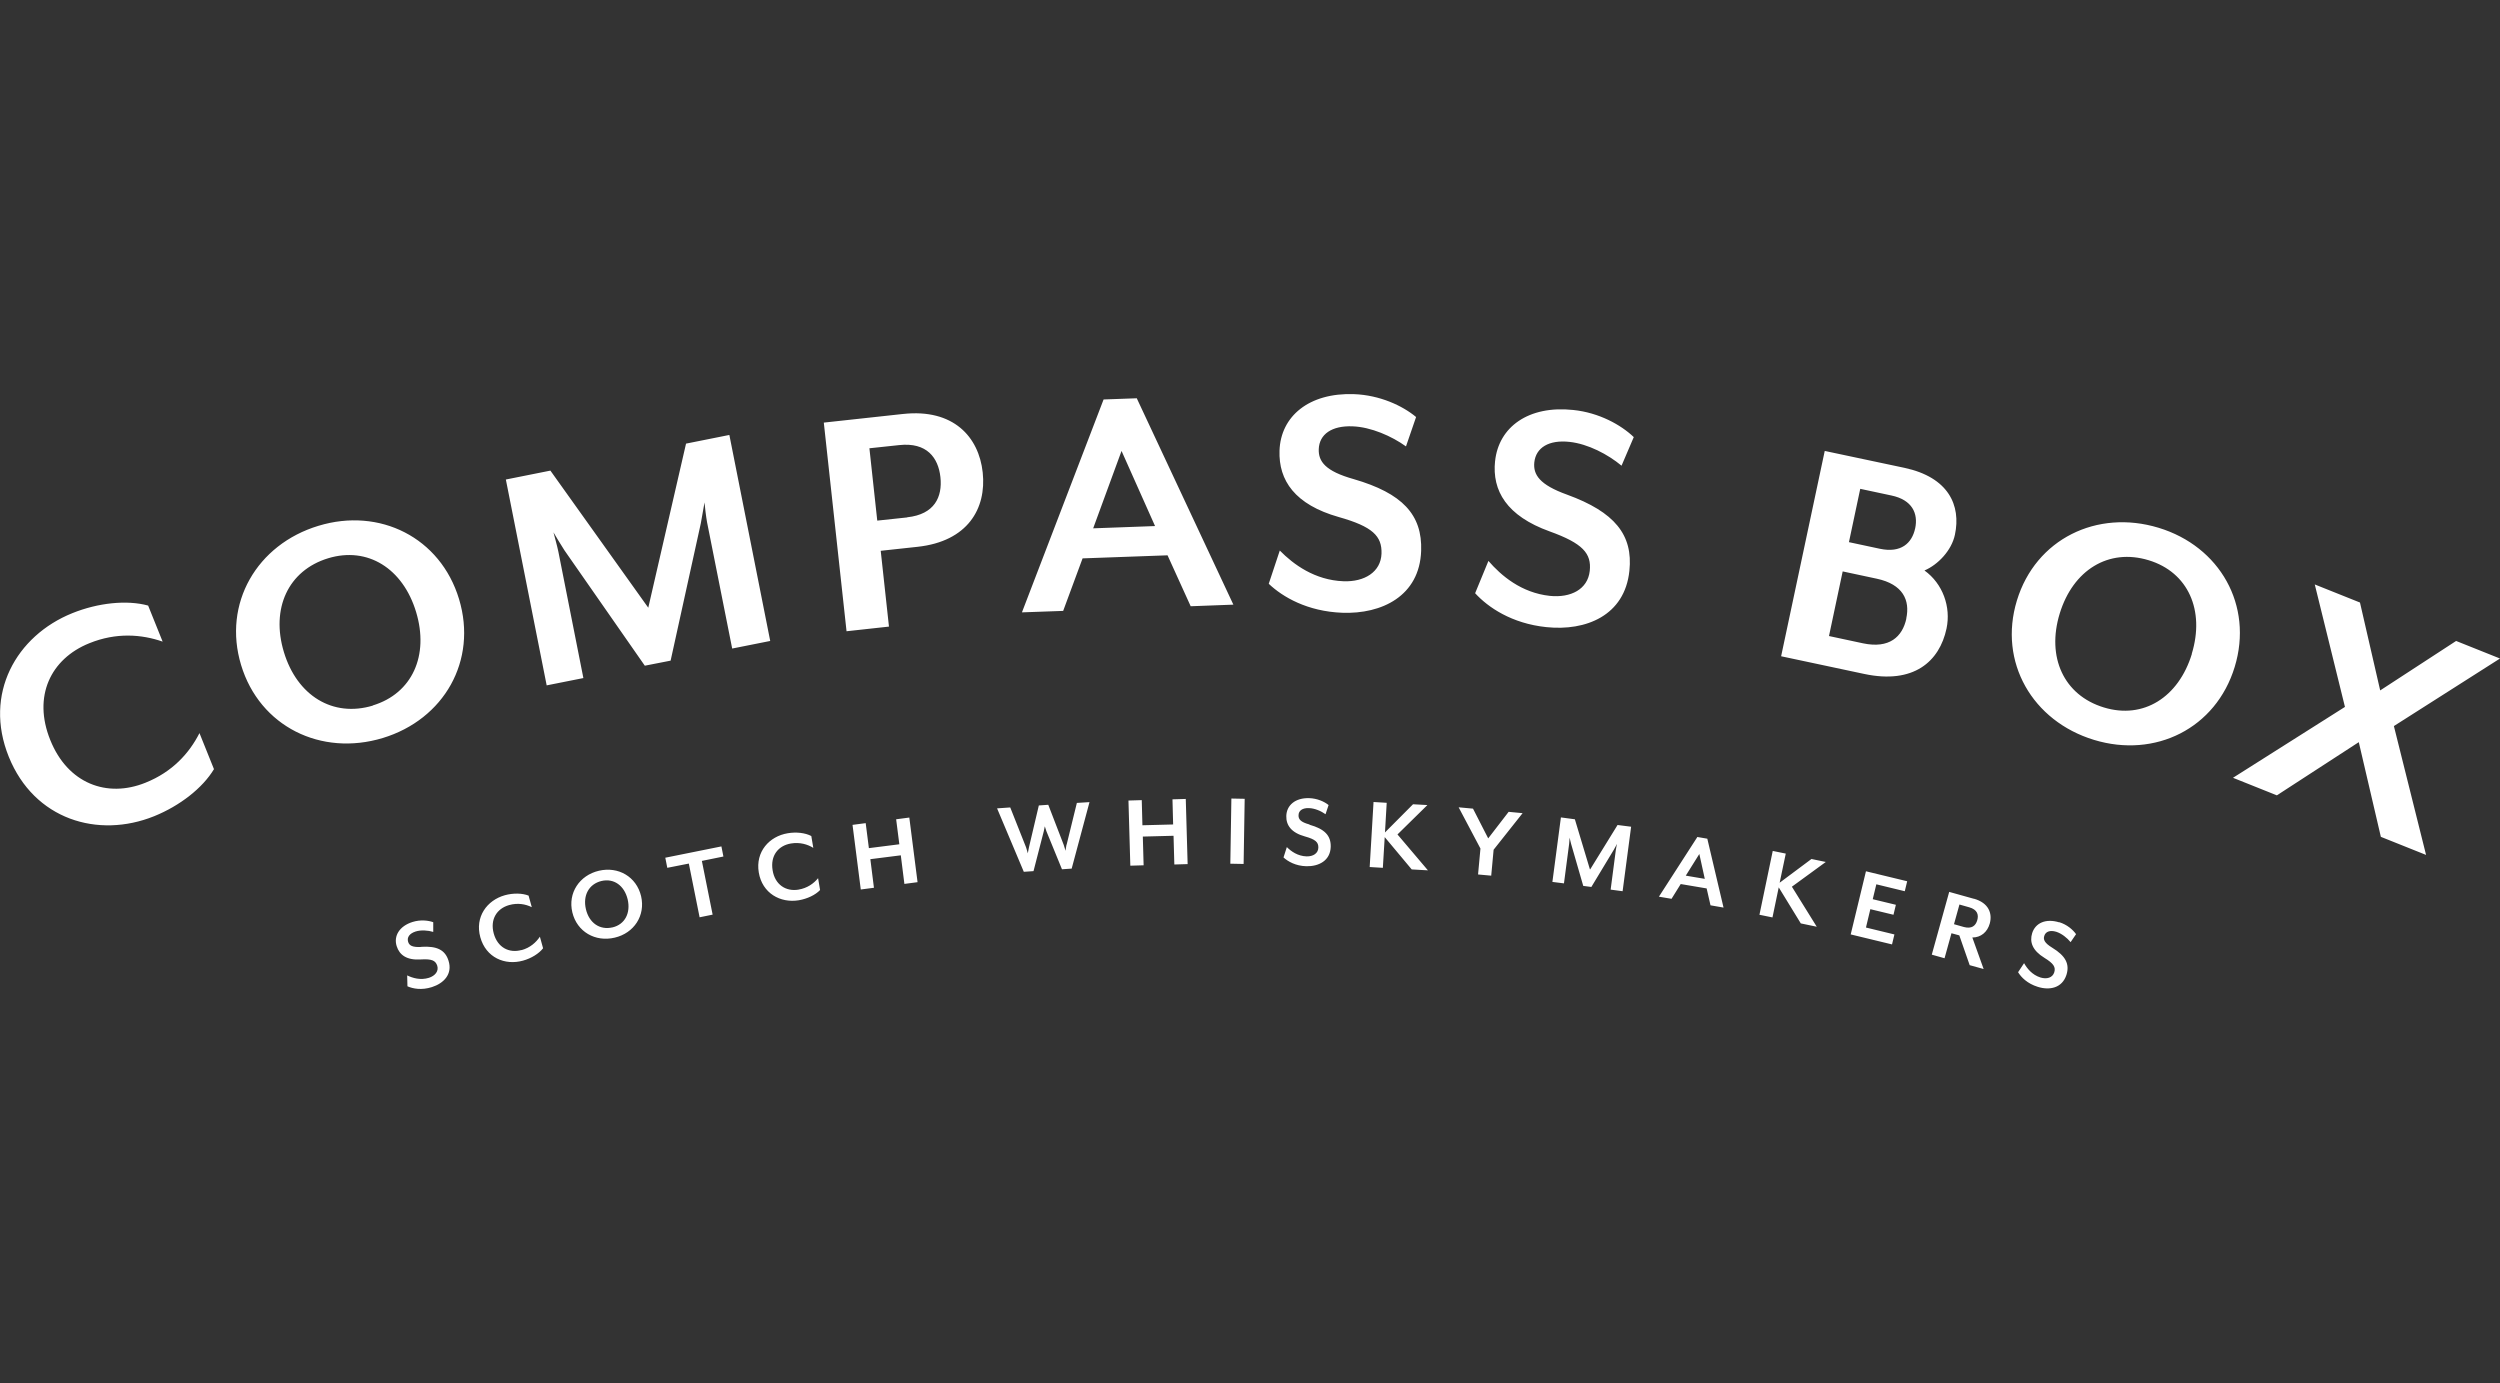 <svg viewBox="0 0 188 104" xmlns="http://www.w3.org/2000/svg" id="GR">
  <rect x="0" y="0" width="188" height="104" fill="#333333" stroke="none"/>
  <defs>
    <style>
      .cls-1 {
        fill: #fff;
      }
    </style>
  </defs>
  <path d="M39.22,71.44c-.94.26-1.8-.19-2.09-1.24-.29-1.06.23-1.88,1.16-2.14.65-.18,1.23-.07,1.7.16l-.24-.87c-.48-.19-1.16-.2-1.78-.03-1.36.38-2.27,1.64-1.85,3.16.42,1.53,1.85,2.14,3.21,1.76.62-.17,1.2-.53,1.51-.93l-.24-.87c-.29.43-.73.83-1.38,1.01ZM92.52,64.95l1,.02.08-4.9-1-.02-.08,4.9ZM60.05,66.9c-.96.16-1.78-.38-1.95-1.46-.18-1.09.42-1.85,1.38-2.01.67-.11,1.24.06,1.68.33l-.15-.89c-.45-.24-1.13-.32-1.77-.21-1.39.23-2.44,1.39-2.18,2.95.26,1.56,1.62,2.32,3.01,2.09.64-.11,1.25-.4,1.6-.77l-.15-.89c-.33.4-.81.75-1.48.86ZM88.17,60.11l.05,1.89-2.31.06-.05-1.89-1,.03.14,4.9,1-.03-.06-2.16,2.31-.06.06,2.16,1-.03-.14-4.9-1,.03ZM98.47,62c-.67-.18-.83-.4-.82-.69,0-.35.3-.56.78-.54.43.01.92.22,1.25.46l.23-.69c-.32-.26-.85-.5-1.46-.52-1.05-.03-1.7.54-1.72,1.34-.02.7.38,1.26,1.4,1.54.79.22,1.02.43,1.01.84-.01.43-.39.67-.88.66-.67-.02-1.17-.38-1.49-.7l-.25.78c.33.3.91.64,1.72.66.92.02,1.8-.41,1.83-1.46.02-.85-.46-1.34-1.59-1.66ZM45.04,65.48c-1.46.34-2.35,1.67-2,3.13.35,1.46,1.73,2.25,3.19,1.9,1.45-.34,2.32-1.66,1.98-3.12-.35-1.46-1.71-2.25-3.17-1.91ZM46.05,69.74c-.95.22-1.75-.34-1.99-1.37-.24-1.03.22-1.89,1.17-2.12.94-.22,1.72.35,1.97,1.38.24,1.03-.21,1.89-1.14,2.11ZM80.2,63.52c-.03.12-.07.46-.07.46,0,0-.1-.34-.14-.45l-1.16-3.01-.71.05-.74,3.14-.09.46s-.09-.35-.13-.45l-1.19-3-.99.07,2.01,4.77.73-.05.77-2.99c.03-.1.07-.37.08-.38,0,.02.08.27.12.37l1.17,2.86.73-.05,1.34-5-.95.06-.77,3.14ZM67.39,61.61l.24,1.88-2.29.29-.24-1.88-.99.13.62,4.86.99-.13-.27-2.15,2.29-.29.27,2.15.99-.13-.62-4.86-.99.13ZM54.25,63.65l-4.22.85.15.76,1.62-.32.81,4.04.98-.2-.81-4.04,1.62-.33-.15-.76ZM139.18,70.27l3.1.75.18-.75-2.14-.52.33-1.38,1.74.42.18-.75-1.74-.42.27-1.12,2.14.52.18-.75-3.1-.75-1.15,4.76ZM31.69,71.21c-.69.04-.92-.11-1-.39-.1-.33.1-.62.56-.77.41-.13.94-.09,1.33.03v-.73c-.39-.14-.97-.2-1.55-.02-1,.31-1.44,1.06-1.2,1.82.21.67.76,1.07,1.82,1,.82-.05,1.1.08,1.23.47.13.41-.16.76-.62.91-.64.2-1.23.02-1.64-.18l.02.82c.41.18,1.06.31,1.84.06.88-.28,1.57-.97,1.25-1.98-.25-.81-.86-1.12-2.04-1.05ZM148.44,67.59l-1.86-.52-1.31,4.72.96.27.52-1.88.59.16.78,2.24,1.05.29-.85-2.37c.65,0,1.13-.41,1.31-1.05.21-.76-.08-1.56-1.2-1.87ZM148.69,69.2c-.12.42-.42.67-1.01.51l-.74-.21.41-1.48.74.21c.6.17.72.55.6.97ZM154.85,69.36c-1.01-.31-1.79.05-2.03.81-.21.67.02,1.31.92,1.86.7.43.86.7.74,1.09-.13.41-.56.53-1.03.39-.64-.2-1.02-.69-1.24-1.08l-.45.68c.23.38.7.86,1.48,1.1.88.28,1.84.1,2.16-.91.25-.81-.07-1.42-1.07-2.03-.59-.36-.69-.62-.6-.89.1-.33.44-.45.9-.31.41.13.82.46,1.08.78l.41-.6c-.24-.34-.68-.72-1.26-.9ZM136.23,64.59l-2.4,1.79.46-2.19-.98-.2-1,4.8.98.2.47-2.26,1.66,2.71,1.2.25-1.87-3.01,2.55-1.86-1.06-.22ZM111.92,63.06l-1.15-2.25-1.08-.1,1.64,3.1-.18,1.95.99.09.18-1.95,2.18-2.75-1.05-.1-1.54,2ZM127.63,62.96l-2.88,4.47.95.16.69-1.11,1.95.33.29,1.27.98.17-1.22-5.18-.76-.13ZM126.77,65.85l1.02-1.63.41,1.87-1.42-.24ZM107.34,60.54l-1.08-.06-2.11,2.12.13-2.23-.99-.06-.29,4.89.99.06.14-2.31,2.03,2.43,1.22.07-2.29-2.7,2.25-2.21ZM119.56,65.37l-1.13-3.76-1.05-.14-.64,4.85.87.11.39-2.98c.01-.11.03-.44.04-.46,0,.05.08.36.11.48l.91,3.15.61.08,1.69-2.8.24-.44s-.08.34-.09.46l-.39,2.98.9.12.64-4.85-1.02-.13-2.06,3.34ZM10.94,58.86c-2.9,1.17-5.85.06-7.16-3.21-1.33-3.29.03-6.11,2.94-7.28,2.02-.82,3.93-.67,5.51-.12l-1.09-2.71c-1.59-.44-3.77-.21-5.7.57-4.22,1.7-6.69,6.07-4.78,10.8,1.91,4.73,6.71,6.17,10.93,4.47,1.93-.78,3.65-2.12,4.5-3.54l-1.09-2.71c-.76,1.5-2.03,2.92-4.06,3.73ZM23.95,39.54c-4.63,1.4-7.22,5.84-5.82,10.47,1.4,4.63,6.02,6.89,10.65,5.49,4.61-1.4,7.14-5.82,5.74-10.45-1.4-4.63-5.97-6.91-10.57-5.51ZM28.04,53.06c-3.02.91-5.7-.75-6.69-4.02-.99-3.27.31-6.14,3.33-7.06,2.97-.9,5.62.77,6.61,4.04.99,3.27-.29,6.13-3.26,7.03ZM188,49.52l-3.3-1.32-5.71,3.72-1.52-6.61-3.4-1.36,2.27,9.21-8.42,5.33,3.3,1.32,6.16-4,1.66,7.12,3.4,1.36-2.42-9.69,7.98-5.08ZM144.72,42.9c1.01-.43,2.04-1.5,2.29-2.69.47-2.21-.48-4.32-3.8-5.03l-5.99-1.27-3.28,15.44,6.25,1.33c3.7.79,5.66-.92,6.19-3.42.34-1.62-.28-3.37-1.66-4.36ZM143.36,46.51c-.3,1.39-1.29,2.28-3.25,1.87l-2.57-.55,1.03-4.86,2.57.55c1.96.42,2.51,1.61,2.21,3ZM144.02,39.73c-.24,1.13-1.07,1.87-2.64,1.54l-2.34-.5.85-4.01,2.34.5c1.57.33,2.03,1.35,1.79,2.48ZM162.33,39.69c-4.63-1.41-9.25.84-10.66,5.47-1.41,4.63,1.17,9.07,5.8,10.48,4.6,1.4,9.17-.86,10.58-5.49,1.41-4.63-1.12-9.06-5.72-10.46ZM164.83,49.17c-1,3.27-3.65,4.94-6.62,4.03-3.02-.92-4.32-3.79-3.32-7.06,1-3.27,3.67-4.93,6.69-4.01,2.97.9,4.24,3.77,3.24,7.04ZM112.43,34.66c-.24,2.25.88,4.14,4.1,5.3,2.5.9,3.16,1.66,3.02,2.97-.15,1.39-1.43,2.04-3,1.88-2.15-.23-3.67-1.53-4.62-2.63l-1,2.43c.97,1.06,2.75,2.28,5.36,2.55,2.96.31,5.89-.86,6.24-4.23.29-2.72-1.12-4.43-4.68-5.73-2.09-.75-2.56-1.51-2.47-2.43.12-1.12,1.11-1.71,2.65-1.54,1.39.15,2.89.94,3.91,1.79l.92-2.15c-.96-.92-2.61-1.84-4.55-2.04-3.37-.36-5.61,1.28-5.88,3.85ZM106.87,41.43c.1-2.73-1.42-4.34-5.07-5.4-2.14-.6-2.66-1.33-2.63-2.25.04-1.13.99-1.78,2.54-1.72,1.39.05,2.95.74,4.02,1.51l.76-2.21c-1.02-.85-2.73-1.65-4.67-1.72-3.39-.12-5.51,1.67-5.6,4.24-.08,2.26,1.17,4.07,4.45,5,2.55.72,3.26,1.43,3.22,2.75-.05,1.39-1.29,2.14-2.86,2.08-2.16-.08-3.77-1.27-4.79-2.31l-.83,2.5c1.04.99,2.9,2.08,5.53,2.18,2.97.11,5.81-1.26,5.93-4.65ZM67.91,31.13l-5.96.65,1.71,15.69,3.19-.35-.62-5.7,2.77-.3c3.77-.41,5.19-2.87,4.9-5.59-.29-2.69-2.22-4.81-5.98-4.4ZM68.22,38.91l-2.25.24-.59-5.44,2.25-.24c2.07-.22,2.93.95,3.09,2.41.16,1.49-.44,2.8-2.5,3.02ZM85.49,29.95l-2.5.09-6.14,16.01,3.1-.11,1.46-3.95,6.39-.23,1.74,3.83,3.21-.12-7.27-15.53ZM82.21,39.72l2.13-5.81,2.52,5.65-4.65.17ZM54.84,32.71l-3.25.65-2.84,12.34-7.36-10.31-3.35.67,3.07,15.48,2.76-.55-1.88-9.5c-.07-.36-.35-1.38-.37-1.46.08.14.61,1.03.83,1.36l6.04,8.67,1.94-.38,2.27-10.32.28-1.58c0,.11.12,1.13.19,1.49l1.89,9.5,2.86-.57-3.07-15.48Z" class="cls-1"></path>
</svg>